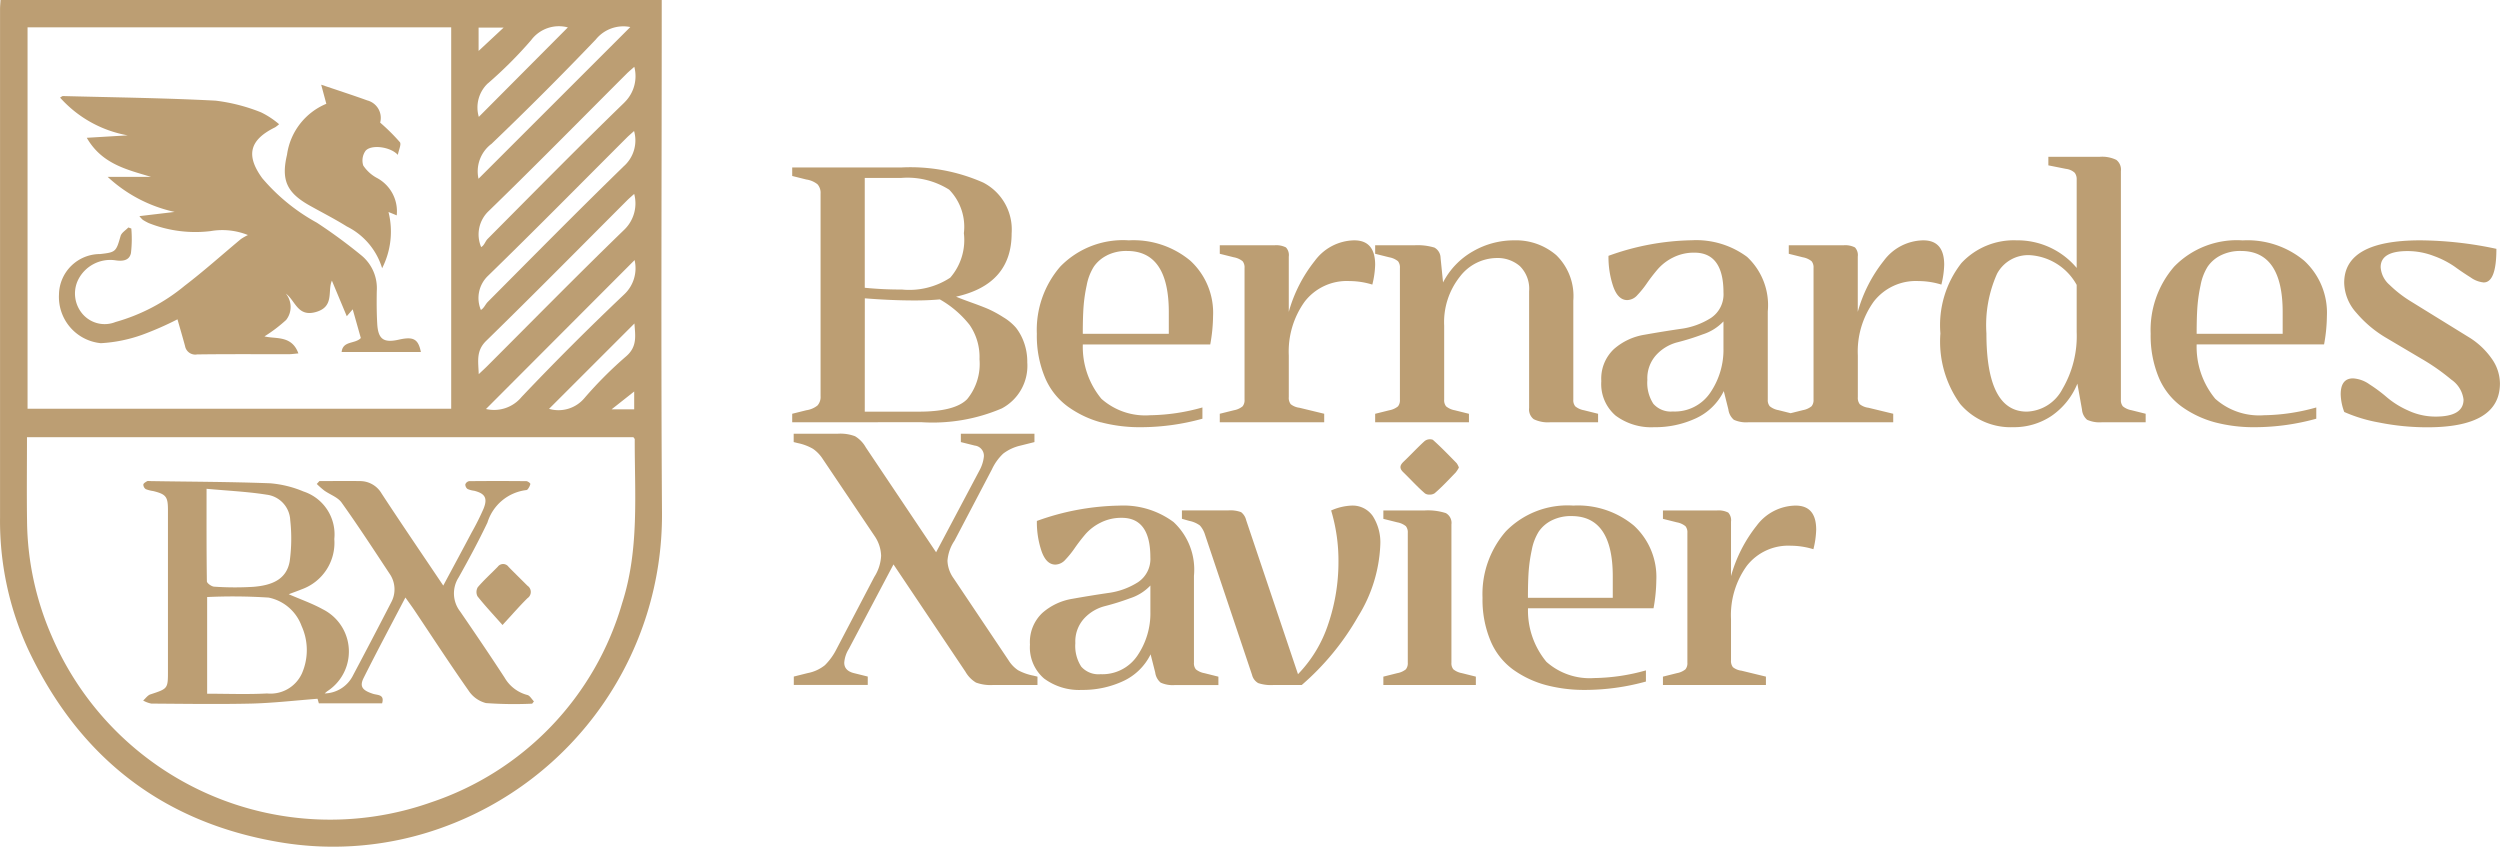 <svg xmlns="http://www.w3.org/2000/svg" width="163.038" height="55.218" viewBox="0 0 163.038 55.218"><g transform="translate(-95.015 -57.011)"><path d="M4.156,74.067a6.637,6.637,0,0,1-2.118-1,4.426,4.426,0,0,1-1.48-1.878,6.956,6.956,0,0,1-.524-2.811A6.224,6.224,0,0,1,1.55,64.051a5.614,5.614,0,0,1,4.4-1.685,5.708,5.708,0,0,1,3.961,1.31,4.548,4.548,0,0,1,1.457,3.562,10.613,10.613,0,0,1-.182,1.822H3a5.247,5.247,0,0,0,1.2,3.494A4.245,4.245,0,0,0,7.32,73.613a12.947,12.947,0,0,0,3.37-.5v.728a14.917,14.917,0,0,1-3.938.546A9.8,9.8,0,0,1,4.156,74.067Zm.387-10.733a2.212,2.212,0,0,0-.842.729,3.453,3.453,0,0,0-.455,1.194,10.258,10.258,0,0,0-.205,1.424q-.046.671-.045,1.7H8.528V66.988q0-3.938-2.687-3.938A2.781,2.781,0,0,0,4.543,63.334Zm-33.1,10.312a2.674,2.674,0,0,1-.923-2.219,2.608,2.608,0,0,1,.808-2.06,3.913,3.913,0,0,1,1.958-.922q1.149-.205,2.309-.376a4.777,4.777,0,0,0,1.969-.706,1.817,1.817,0,0,0,.808-1.627q0-2.573-1.867-2.572a2.969,2.969,0,0,0-1.388.319,3.2,3.2,0,0,0-.991.762q-.375.444-.683.888a6.144,6.144,0,0,1-.614.762.9.9,0,0,1-.65.319q-.591,0-.9-.865a5.892,5.892,0,0,1-.308-1.981,16.48,16.48,0,0,1,5.372-1,5.488,5.488,0,0,1,3.54,1.07,4.238,4.238,0,0,1,1.332,3.506v5.669a.629.629,0,0,0,.125.432,1.231,1.231,0,0,0,.558.25l.911.228v.546h-2.823a1.884,1.884,0,0,1-.944-.159,1.041,1.041,0,0,1-.354-.661l-.3-1.183a3.734,3.734,0,0,1-1.8,1.752,6.221,6.221,0,0,1-2.686.569A3.832,3.832,0,0,1-28.556,73.646Zm5.6-5.235a15.959,15.959,0,0,1-1.639.512,2.782,2.782,0,0,0-1.332.785,2.224,2.224,0,0,0-.592,1.628,2.468,2.468,0,0,0,.387,1.536,1.5,1.5,0,0,0,1.253.49,2.755,2.755,0,0,0,2.412-1.218,4.9,4.9,0,0,0,.842-2.857V67.579A3.164,3.164,0,0,1-22.956,68.411ZM11.8,74.067v-.546l.911-.228a1.226,1.226,0,0,0,.557-.25.624.624,0,0,0,.126-.432V64.142a.624.624,0,0,0-.126-.432,1.234,1.234,0,0,0-.557-.251l-.911-.228v-.546h3.506a1.382,1.382,0,0,1,.751.137.727.727,0,0,1,.182.592v3.551a9.282,9.282,0,0,1,1.673-3.289,3.216,3.216,0,0,1,2.539-1.31q1.343,0,1.343,1.571a5.78,5.78,0,0,1-.182,1.274,5.108,5.108,0,0,0-1.48-.228,3.425,3.425,0,0,0-2.868,1.32,5.488,5.488,0,0,0-1.025,3.461v2.686a.67.67,0,0,0,.125.455,1.113,1.113,0,0,0,.558.228l1.594.387v.546Zm-18.233,0v-.546l.91-.228a1.231,1.231,0,0,0,.558-.25.629.629,0,0,0,.125-.432V64.142a.629.629,0,0,0-.125-.432,1.239,1.239,0,0,0-.558-.251l-.91-.228v-.546h2.663a3.828,3.828,0,0,1,1.411.171.731.731,0,0,1,.365.74v9.015a.624.624,0,0,0,.125.432,1.226,1.226,0,0,0,.558.25l.91.228v.546Zm-7.172,0a2.613,2.613,0,0,1-.991-.125.845.845,0,0,1-.4-.535l-3.071-9.151a1.587,1.587,0,0,0-.33-.592,1.723,1.723,0,0,0-.694-.3l-.479-.137v-.546h3.006a2.008,2.008,0,0,1,.854.114.927.927,0,0,1,.33.523L-12,73.361a8.517,8.517,0,0,0,1.979-3.289,12.586,12.586,0,0,0,.66-4.063,11.362,11.362,0,0,0-.478-3.324A3.624,3.624,0,0,1-8.5,62.366a1.6,1.6,0,0,1,1.377.683,3.193,3.193,0,0,1,.49,1.89,9.55,9.55,0,0,1-1.446,4.655,17.056,17.056,0,0,1-3.677,4.473Zm-18.289,0A2.767,2.767,0,0,1-33,73.908a1.956,1.956,0,0,1-.686-.706l-4.694-7-2.911,5.508a1.968,1.968,0,0,0-.3.9q0,.521.623.68l.91.226v.546h-4.823v-.546l.91-.228a2.535,2.535,0,0,0,1.116-.512,3.985,3.985,0,0,0,.751-1.036l2.47-4.718a2.809,2.809,0,0,0,.447-1.381,2.391,2.391,0,0,0-.41-1.267L-43,59.316a2.354,2.354,0,0,0-.625-.649,3.269,3.269,0,0,0-.991-.375l-.273-.068v-.546h2.9a2.708,2.708,0,0,1,1.1.164,1.947,1.947,0,0,1,.7.724l4.588,6.844,2.843-5.364a2.4,2.4,0,0,0,.274-.887.671.671,0,0,0-.592-.706l-.911-.228v-.546h4.8v.546l-.911.228a2.937,2.937,0,0,0-1.127.524A3.338,3.338,0,0,0-31.959,60L-34.4,64.653a2.7,2.7,0,0,0-.459,1.314,2.093,2.093,0,0,0,.409,1.156l3.571,5.328a2.15,2.15,0,0,0,.616.647,3.408,3.408,0,0,0,1,.356l.273.067v.546ZM-3.717,61.574c-.5-.429-.944-.928-1.421-1.387-.266-.257-.22-.454.031-.691.465-.441.9-.918,1.374-1.345a.567.567,0,0,1,.526-.077c.54.482,1.044,1.006,1.553,1.525a1.167,1.167,0,0,1,.147.286,2.064,2.064,0,0,1-.214.329c-.447.46-.883.934-1.369,1.349a.555.555,0,0,1-.331.086A.488.488,0,0,1-3.717,61.574Zm62.258-4.619a9.921,9.921,0,0,1-2.308-.693A3.479,3.479,0,0,1,56,55.109q0-1.038.808-1.039a2.069,2.069,0,0,1,1.074.392,9.9,9.9,0,0,1,1.143.853,5.771,5.771,0,0,0,1.384.855,4.208,4.208,0,0,0,1.778.392q1.824,0,1.824-1.108a1.845,1.845,0,0,0-.8-1.305A13.774,13.774,0,0,0,61.285,52.8l-2.3-1.362A7.6,7.6,0,0,1,57.028,49.8a3.022,3.022,0,0,1-.8-1.962q0-2.77,4.963-2.77a24.325,24.325,0,0,1,4.963.554q0,2.194-.831,2.192a1.734,1.734,0,0,1-.842-.323q-.52-.323-1.039-.7a5.865,5.865,0,0,0-1.362-.7,4.753,4.753,0,0,0-1.72-.323q-1.755,0-1.754,1.052a1.67,1.67,0,0,0,.584,1.155,7.838,7.838,0,0,0,1.427,1.1q.842.521,1.842,1.138l1.891,1.168a4.966,4.966,0,0,1,1.463,1.353,2.836,2.836,0,0,1,.572,1.664q0,2.862-4.732,2.862A15.867,15.867,0,0,1,58.541,56.956Zm-10.757-.023a6.715,6.715,0,0,1-2.147-1.016,4.5,4.5,0,0,1-1.5-1.9,7.082,7.082,0,0,1-.53-2.851,6.31,6.31,0,0,1,1.535-4.386,5.7,5.7,0,0,1,4.467-1.708A5.784,5.784,0,0,1,53.624,46.4,4.611,4.611,0,0,1,55.1,50.007a10.648,10.648,0,0,1-.184,1.847h-8.31A5.324,5.324,0,0,0,47.819,55.4a4.3,4.3,0,0,0,3.173,1.074,13.133,13.133,0,0,0,3.416-.508V56.7a15.109,15.109,0,0,1-3.993.554A9.955,9.955,0,0,1,47.784,56.932Zm.392-10.884a2.251,2.251,0,0,0-.854.739A3.488,3.488,0,0,0,46.861,48a10.167,10.167,0,0,0-.208,1.443q-.047.682-.047,1.72h5.61V49.754q0-3.993-2.724-3.993A2.813,2.813,0,0,0,48.176,46.049ZM31.188,55.743a6.95,6.95,0,0,1-1.293-4.605,6.57,6.57,0,0,1,1.374-4.593,4.672,4.672,0,0,1,3.589-1.478,5.035,5.035,0,0,1,3.924,1.8V41.1a.687.687,0,0,0-.127-.437,1,1,0,0,0-.566-.255l-1.154-.23V39.62h3.347a2.128,2.128,0,0,1,1.084.2.8.8,0,0,1,.3.727V55.455a.632.632,0,0,0,.127.437,1.242,1.242,0,0,0,.565.255l.923.23v.554H40.444a1.986,1.986,0,0,1-.981-.161.98.98,0,0,1-.335-.671l-.3-1.684a4.7,4.7,0,0,1-1.7,2.111,4.385,4.385,0,0,1-2.481.727A4.324,4.324,0,0,1,31.188,55.743Zm2.4-8.494a8.2,8.2,0,0,0-.692,3.889q0,5.1,2.632,5.1a2.72,2.72,0,0,0,2.32-1.466,6.82,6.82,0,0,0,.934-3.728v-3.07a3.753,3.753,0,0,0-3.047-1.939A2.3,2.3,0,0,0,33.588,47.249ZM8.717,56.5a2.711,2.711,0,0,1-.936-2.25,2.646,2.646,0,0,1,.82-2.089,3.973,3.973,0,0,1,1.984-.935q1.166-.208,2.344-.381a4.851,4.851,0,0,0,2-.715,1.846,1.846,0,0,0,.819-1.651q0-2.608-1.893-2.608a3.012,3.012,0,0,0-1.408.323,3.232,3.232,0,0,0-1,.773c-.254.3-.486.6-.693.9a6.134,6.134,0,0,1-.623.773.912.912,0,0,1-.658.324q-.6,0-.912-.878a5.976,5.976,0,0,1-.312-2.008,16.7,16.7,0,0,1,5.448-1.016,5.563,5.563,0,0,1,3.589,1.084,4.3,4.3,0,0,1,1.351,3.555v5.748a.627.627,0,0,0,.127.437,1.237,1.237,0,0,0,.565.255l.8.2.8-.2a1.242,1.242,0,0,0,.565-.255.632.632,0,0,0,.127-.437V46.868a.637.637,0,0,0-.127-.439,1.263,1.263,0,0,0-.565-.254l-.923-.23v-.554h3.555a1.4,1.4,0,0,1,.761.139.736.736,0,0,1,.184.6v3.6a9.4,9.4,0,0,1,1.7-3.335,3.258,3.258,0,0,1,2.574-1.327q1.362,0,1.362,1.593a5.913,5.913,0,0,1-.184,1.292,5.153,5.153,0,0,0-1.5-.23,3.473,3.473,0,0,0-2.909,1.338,5.569,5.569,0,0,0-1.039,3.509v2.723a.678.678,0,0,0,.127.462,1.138,1.138,0,0,0,.565.231l1.616.391v.554H17.384a1.926,1.926,0,0,1-.959-.161,1.058,1.058,0,0,1-.357-.671l-.3-1.2a3.782,3.782,0,0,1-1.823,1.777,6.3,6.3,0,0,1-2.724.578A3.882,3.882,0,0,1,8.717,56.5ZM14.395,51.2a15.923,15.923,0,0,1-1.662.52,2.826,2.826,0,0,0-1.349.8,2.255,2.255,0,0,0-.6,1.651,2.509,2.509,0,0,0,.392,1.558,1.52,1.52,0,0,0,1.271.5,2.794,2.794,0,0,0,2.446-1.235,4.965,4.965,0,0,0,.854-2.9V50.354A3.2,3.2,0,0,1,14.395,51.2Zm-39.252,5.737A6.724,6.724,0,0,1-27,55.916a4.488,4.488,0,0,1-1.5-1.9,7.052,7.052,0,0,1-.531-2.851A6.315,6.315,0,0,1-27.5,46.776a5.7,5.7,0,0,1,4.466-1.708A5.785,5.785,0,0,1-19.017,46.4a4.612,4.612,0,0,1,1.478,3.612,10.737,10.737,0,0,1-.184,1.847h-8.31A5.319,5.319,0,0,0-24.822,55.4a4.3,4.3,0,0,0,3.173,1.074,13.133,13.133,0,0,0,3.416-.508V56.7a15.109,15.109,0,0,1-3.993.554A9.955,9.955,0,0,1-24.857,56.932Zm.393-10.884a2.247,2.247,0,0,0-.855.739A3.488,3.488,0,0,0-25.78,48a10.167,10.167,0,0,0-.208,1.443q-.047.682-.046,1.72h5.609V49.754q0-3.993-2.724-3.993A2.807,2.807,0,0,0-24.464,46.049ZM4.458,56.932a2.128,2.128,0,0,1-1.085-.2.8.8,0,0,1-.3-.727V48.391a2.081,2.081,0,0,0-.6-1.639A2.217,2.217,0,0,0,.95,46.221a3.058,3.058,0,0,0-2.389,1.212,4.773,4.773,0,0,0-1.028,3.2v4.825a.632.632,0,0,0,.127.437,1.241,1.241,0,0,0,.566.255l.923.23v.554H-6.968v-.554l.923-.23a1.251,1.251,0,0,0,.566-.255.636.636,0,0,0,.126-.437V46.868a.642.642,0,0,0-.126-.439,1.273,1.273,0,0,0-.566-.254l-.923-.23v-.554h2.539a3.808,3.808,0,0,1,1.328.15.785.785,0,0,1,.4.68l.161,1.593a4.914,4.914,0,0,1,1.951-2.03A5.34,5.34,0,0,1,2.1,45.068a4.024,4.024,0,0,1,2.747.969,3.723,3.723,0,0,1,1.108,2.955v6.464a.627.627,0,0,0,.127.437,1.237,1.237,0,0,0,.565.255l.923.23v.554Zm-21.559,0v-.554l.923-.23a1.237,1.237,0,0,0,.565-.255.632.632,0,0,0,.127-.437V46.868a.637.637,0,0,0-.127-.439,1.258,1.258,0,0,0-.565-.254l-.923-.23v-.554h3.555a1.4,1.4,0,0,1,.761.139.733.733,0,0,1,.184.6v3.6A9.383,9.383,0,0,1-10.9,46.4,3.255,3.255,0,0,1-8.33,45.068q1.362,0,1.362,1.593a5.859,5.859,0,0,1-.185,1.292,5.153,5.153,0,0,0-1.5-.23,3.471,3.471,0,0,0-2.908,1.338A5.564,5.564,0,0,0-12.6,52.57v2.723a.678.678,0,0,0,.127.462,1.138,1.138,0,0,0,.566.231l1.616.391v.554Zm-27.884,0v-.554l.923-.23a1.511,1.511,0,0,0,.727-.311.841.841,0,0,0,.2-.612v-13.2a.84.84,0,0,0-.2-.612,1.519,1.519,0,0,0-.727-.312l-.923-.23v-.554H-37.9a11.75,11.75,0,0,1,5.367.981,3.443,3.443,0,0,1,1.858,3.312q0,3.324-3.624,4.132.324.139,1.051.4t1.1.428a7.453,7.453,0,0,1,.923.508,3.362,3.362,0,0,1,.842.7,3.422,3.422,0,0,1,.508.935,3.674,3.674,0,0,1,.22,1.316,3.142,3.142,0,0,1-1.662,3,11.458,11.458,0,0,1-5.216.9Zm4.732-.692h3.531q2.356,0,3.151-.82a3.617,3.617,0,0,0,.8-2.6,3.676,3.676,0,0,0-.647-2.239,6.661,6.661,0,0,0-1.939-1.662q-.763.07-1.639.069-1.524,0-3.254-.139Zm0-8.079a23.784,23.784,0,0,0,2.424.115,4.867,4.867,0,0,0,3.15-.773,3.744,3.744,0,0,0,.889-2.9,3.47,3.47,0,0,0-.958-2.839A5.1,5.1,0,0,0-37.9,41h-2.354Z" transform="translate(191.664 27.617)" fill="#bc9e73"></path><g transform="translate(95.015 57.011)"><path d="M160.025,131.675a.434.434,0,0,0-.712-.014c-.433.445-.9.862-1.3,1.332a.618.618,0,0,0-.022.591c.474.6,1,1.16,1.633,1.875.665-.72,1.127-1.255,1.627-1.748a.489.489,0,0,0,0-.814C160.844,132.491,160.432,132.085,160.025,131.675Z" transform="translate(-126.853 -94.699)" fill="#bc9e73"></path><path d="M138.17,57.731v-.72H95.051c-.013.219-.033.406-.033.594q0,16.566,0,33.132a20.025,20.025,0,0,0,1.846,8.651c3.306,6.991,8.738,11.265,16.414,12.551a20.9,20.9,0,0,0,10.562-.952,21.653,21.653,0,0,0,14.347-20.509C138.115,79.562,138.17,68.646,138.17,57.731ZM135.85,80.248a26.12,26.12,0,0,0-2.722,2.726,2.209,2.209,0,0,1-2.307.7l5.569-5.568C136.443,78.9,136.589,79.611,135.85,80.248Zm.524,2.294v1.164H134.9Zm-.658-6.326q-3.427,3.248-6.681,6.678a2.329,2.329,0,0,1-2.327.791l9.692-9.712A2.338,2.338,0,0,1,135.716,76.216Zm-9.48,5.2c-.028-.852-.186-1.52.488-2.179,3.1-3.025,6.14-6.108,9.2-9.17.119-.119.248-.227.45-.409A2.384,2.384,0,0,1,135.718,72c-3.014,2.92-5.955,5.914-8.923,8.881C126.646,81.032,126.489,81.173,126.236,81.412Zm9.428-13.532c-2.981,2.9-5.9,5.863-8.836,8.813-.161.161-.239.4-.452.528a2,2,0,0,1,.451-2.213c3.058-2.975,6.053-6.015,9.071-9.031.131-.131.274-.249.468-.426A2.251,2.251,0,0,1,135.663,67.881Zm.076-4.191c-3.017,2.925-5.964,5.921-8.926,8.9-.157.158-.21.418-.42.531a2.1,2.1,0,0,1,.5-2.358c3.028-2.94,5.987-5.951,8.974-8.935.143-.144.3-.273.513-.463A2.391,2.391,0,0,1,135.739,63.69Zm-9.513-4.883h1.634l-1.634,1.523Zm.608,3.638a27.6,27.6,0,0,0,2.813-2.812,2.259,2.259,0,0,1,2.4-.838l-5.807,5.835A2.163,2.163,0,0,1,126.833,62.445Zm.214,3.964q3.485-3.335,6.82-6.824a2.308,2.308,0,0,1,2.252-.814l-9.9,9.895A2.244,2.244,0,0,1,127.047,66.408ZM96.812,58.793H124.44V83.666H96.812Zm38.771,37.571a19.359,19.359,0,0,1-12.453,12.971A19.756,19.756,0,0,1,98.373,98.461,19.163,19.163,0,0,1,96.78,91.05c-.028-1.819-.005-3.638-.005-5.529h39.547c.045.069.088.1.088.14C136.4,89.248,136.717,92.859,135.583,96.363Z" transform="translate(-95.015 -57.011)" fill="#bc9e73"></path><path d="M138.964,134.469a2.417,2.417,0,0,1-1.486-1.131c-.945-1.453-1.92-2.887-2.9-4.316a1.924,1.924,0,0,1-.1-2.219c.658-1.176,1.3-2.363,1.879-3.578a3.031,3.031,0,0,1,2.5-2.116.171.171,0,0,0,.117-.046.893.893,0,0,0,.183-.354c0-.056-.17-.185-.265-.186q-1.865-.019-3.731,0a.334.334,0,0,0-.246.21.371.371,0,0,0,.144.3,1.49,1.49,0,0,0,.428.115c.712.178.895.477.619,1.166a16.493,16.493,0,0,1-.773,1.547c-.6,1.138-1.214,2.271-1.856,3.472-1.382-2.058-2.721-4.017-4.019-6a1.628,1.628,0,0,0-1.426-.815c-.878-.015-1.755,0-2.634,0l-.17.188a5.85,5.85,0,0,0,.49.431c.375.266.877.431,1.127.781,1.083,1.516,2.1,3.08,3.127,4.635a1.781,1.781,0,0,1,.1,1.891q-1.219,2.366-2.467,4.718a2.124,2.124,0,0,1-1.864,1.205c.084-.071.129-.114.18-.151a3.081,3.081,0,0,0-.308-5.341c-.685-.379-1.436-.639-2.215-.979.321-.121.593-.217.861-.326a3.22,3.22,0,0,0,2.112-3.273,2.942,2.942,0,0,0-2.007-3.1,7.1,7.1,0,0,0-2.167-.535c-2.612-.1-5.228-.1-7.843-.144-.065,0-.142-.021-.19.007-.1.058-.237.135-.247.218a.37.37,0,0,0,.156.3,2.134,2.134,0,0,0,.492.126c.835.209.957.366.957,1.24q0,5.243,0,10.487c0,1.167,0,1.156-1.146,1.533-.182.06-.315.265-.471.4a1.723,1.723,0,0,0,.535.2c2.166.014,4.333.048,6.5,0,1.423-.035,2.843-.2,4.337-.315l.086.3h4.124c.177-.59-.294-.528-.579-.619-.708-.226-.907-.476-.624-1.041.87-1.737,1.788-3.451,2.723-5.243.225.317.4.554.567.8,1.18,1.761,2.336,3.539,3.555,5.273a1.933,1.933,0,0,0,1.135.812,25.7,25.7,0,0,0,3.011.038l.115-.15C139.24,134.735,139.125,134.51,138.964,134.469ZM118.04,121.021c1.389.128,2.667.185,3.923.384a1.754,1.754,0,0,1,1.534,1.667,10.9,10.9,0,0,1-.034,2.665c-.211,1.26-1.269,1.585-2.358,1.676a19.963,19.963,0,0,1-2.567-.009c-.171-.007-.475-.224-.477-.349C118.032,125.112,118.04,123.167,118.04,121.021Zm6.208,12.064a2.253,2.253,0,0,1-2.263,1.283c-1.279.069-2.565.017-3.907.017V128.08a35.957,35.957,0,0,1,4.011.036,2.9,2.9,0,0,1,2.146,1.848A3.8,3.8,0,0,1,124.249,133.085Z" transform="translate(-104.569 -89.144)" fill="#bc9e73"></path><path d="M124.964,85.576c-1,.226-1.357-.027-1.412-1.054-.038-.706-.041-1.416-.028-2.123a2.763,2.763,0,0,0-.969-2.288,33.926,33.926,0,0,0-2.94-2.163,12.6,12.6,0,0,1-3.56-2.9c-1.089-1.5-.831-2.5.842-3.321a2.369,2.369,0,0,0,.257-.2,5.493,5.493,0,0,0-1.177-.774,11.756,11.756,0,0,0-2.963-.763c-3.315-.174-6.638-.212-9.957-.3-.049,0-.1.051-.188.1a7.726,7.726,0,0,0,4.412,2.463l-2.67.159c.986,1.714,2.615,2.073,4.192,2.549h-2.829a9.341,9.341,0,0,0,4.368,2.286l-2.3.274a1.9,1.9,0,0,0,.224.242,3.223,3.223,0,0,0,.393.215,8.217,8.217,0,0,0,4.03.519,4.485,4.485,0,0,1,2.432.257,3.786,3.786,0,0,0-.46.264c-1.219,1.014-2.4,2.077-3.659,3.038a12.273,12.273,0,0,1-4.514,2.369,1.9,1.9,0,0,1-2.075-.439,2.044,2.044,0,0,1-.36-2.322,2.343,2.343,0,0,1,2.4-1.266c.485.079.934.031,1.039-.468a7.85,7.85,0,0,0,.024-1.6l-.193-.07c-.174.184-.445.341-.507.557-.291,1.022-.311,1.064-1.335,1.177a2.68,2.68,0,0,0-2.683,2.649,3.029,3.029,0,0,0,2.73,3.164,9.533,9.533,0,0,0,2.739-.563,20.725,20.725,0,0,0,2.259-.994c.171.6.339,1.172.494,1.743a.676.676,0,0,0,.788.547c1.994-.028,3.989-.012,5.984-.015.181,0,.362-.029.619-.051-.43-1.2-1.488-.925-2.212-1.111a9.724,9.724,0,0,0,1.411-1.069,1.367,1.367,0,0,0-.019-1.721c.635.462.763,1.556,1.986,1.194,1.2-.355.721-1.372,1.02-2.038l.97,2.32.387-.451.529,1.872c-.369.4-1.172.163-1.251.91H126.4C126.226,85.528,125.91,85.363,124.964,85.576Z" transform="translate(-98.952 -63.426)" fill="#bc9e73"></path><path d="M134.266,76.09c.8.447,1.625.866,2.4,1.351a4.488,4.488,0,0,1,2.3,2.723,5.262,5.262,0,0,0,.415-3.669l.537.221a2.462,2.462,0,0,0-1.309-2.45,2.475,2.475,0,0,1-.873-.8,1.082,1.082,0,0,1,.149-.958c.362-.433,1.631-.27,2.106.264.061-.328.241-.692.132-.831a13.034,13.034,0,0,0-1.285-1.274A1.177,1.177,0,0,0,138,69.22c-.973-.351-1.957-.669-3.008-1.025l.335,1.245a4.224,4.224,0,0,0-2.563,3.321C132.368,74.434,132.76,75.251,134.266,76.09Z" transform="translate(-114.046 -62.671)" fill="#bc9e73"></path></g></g></svg>